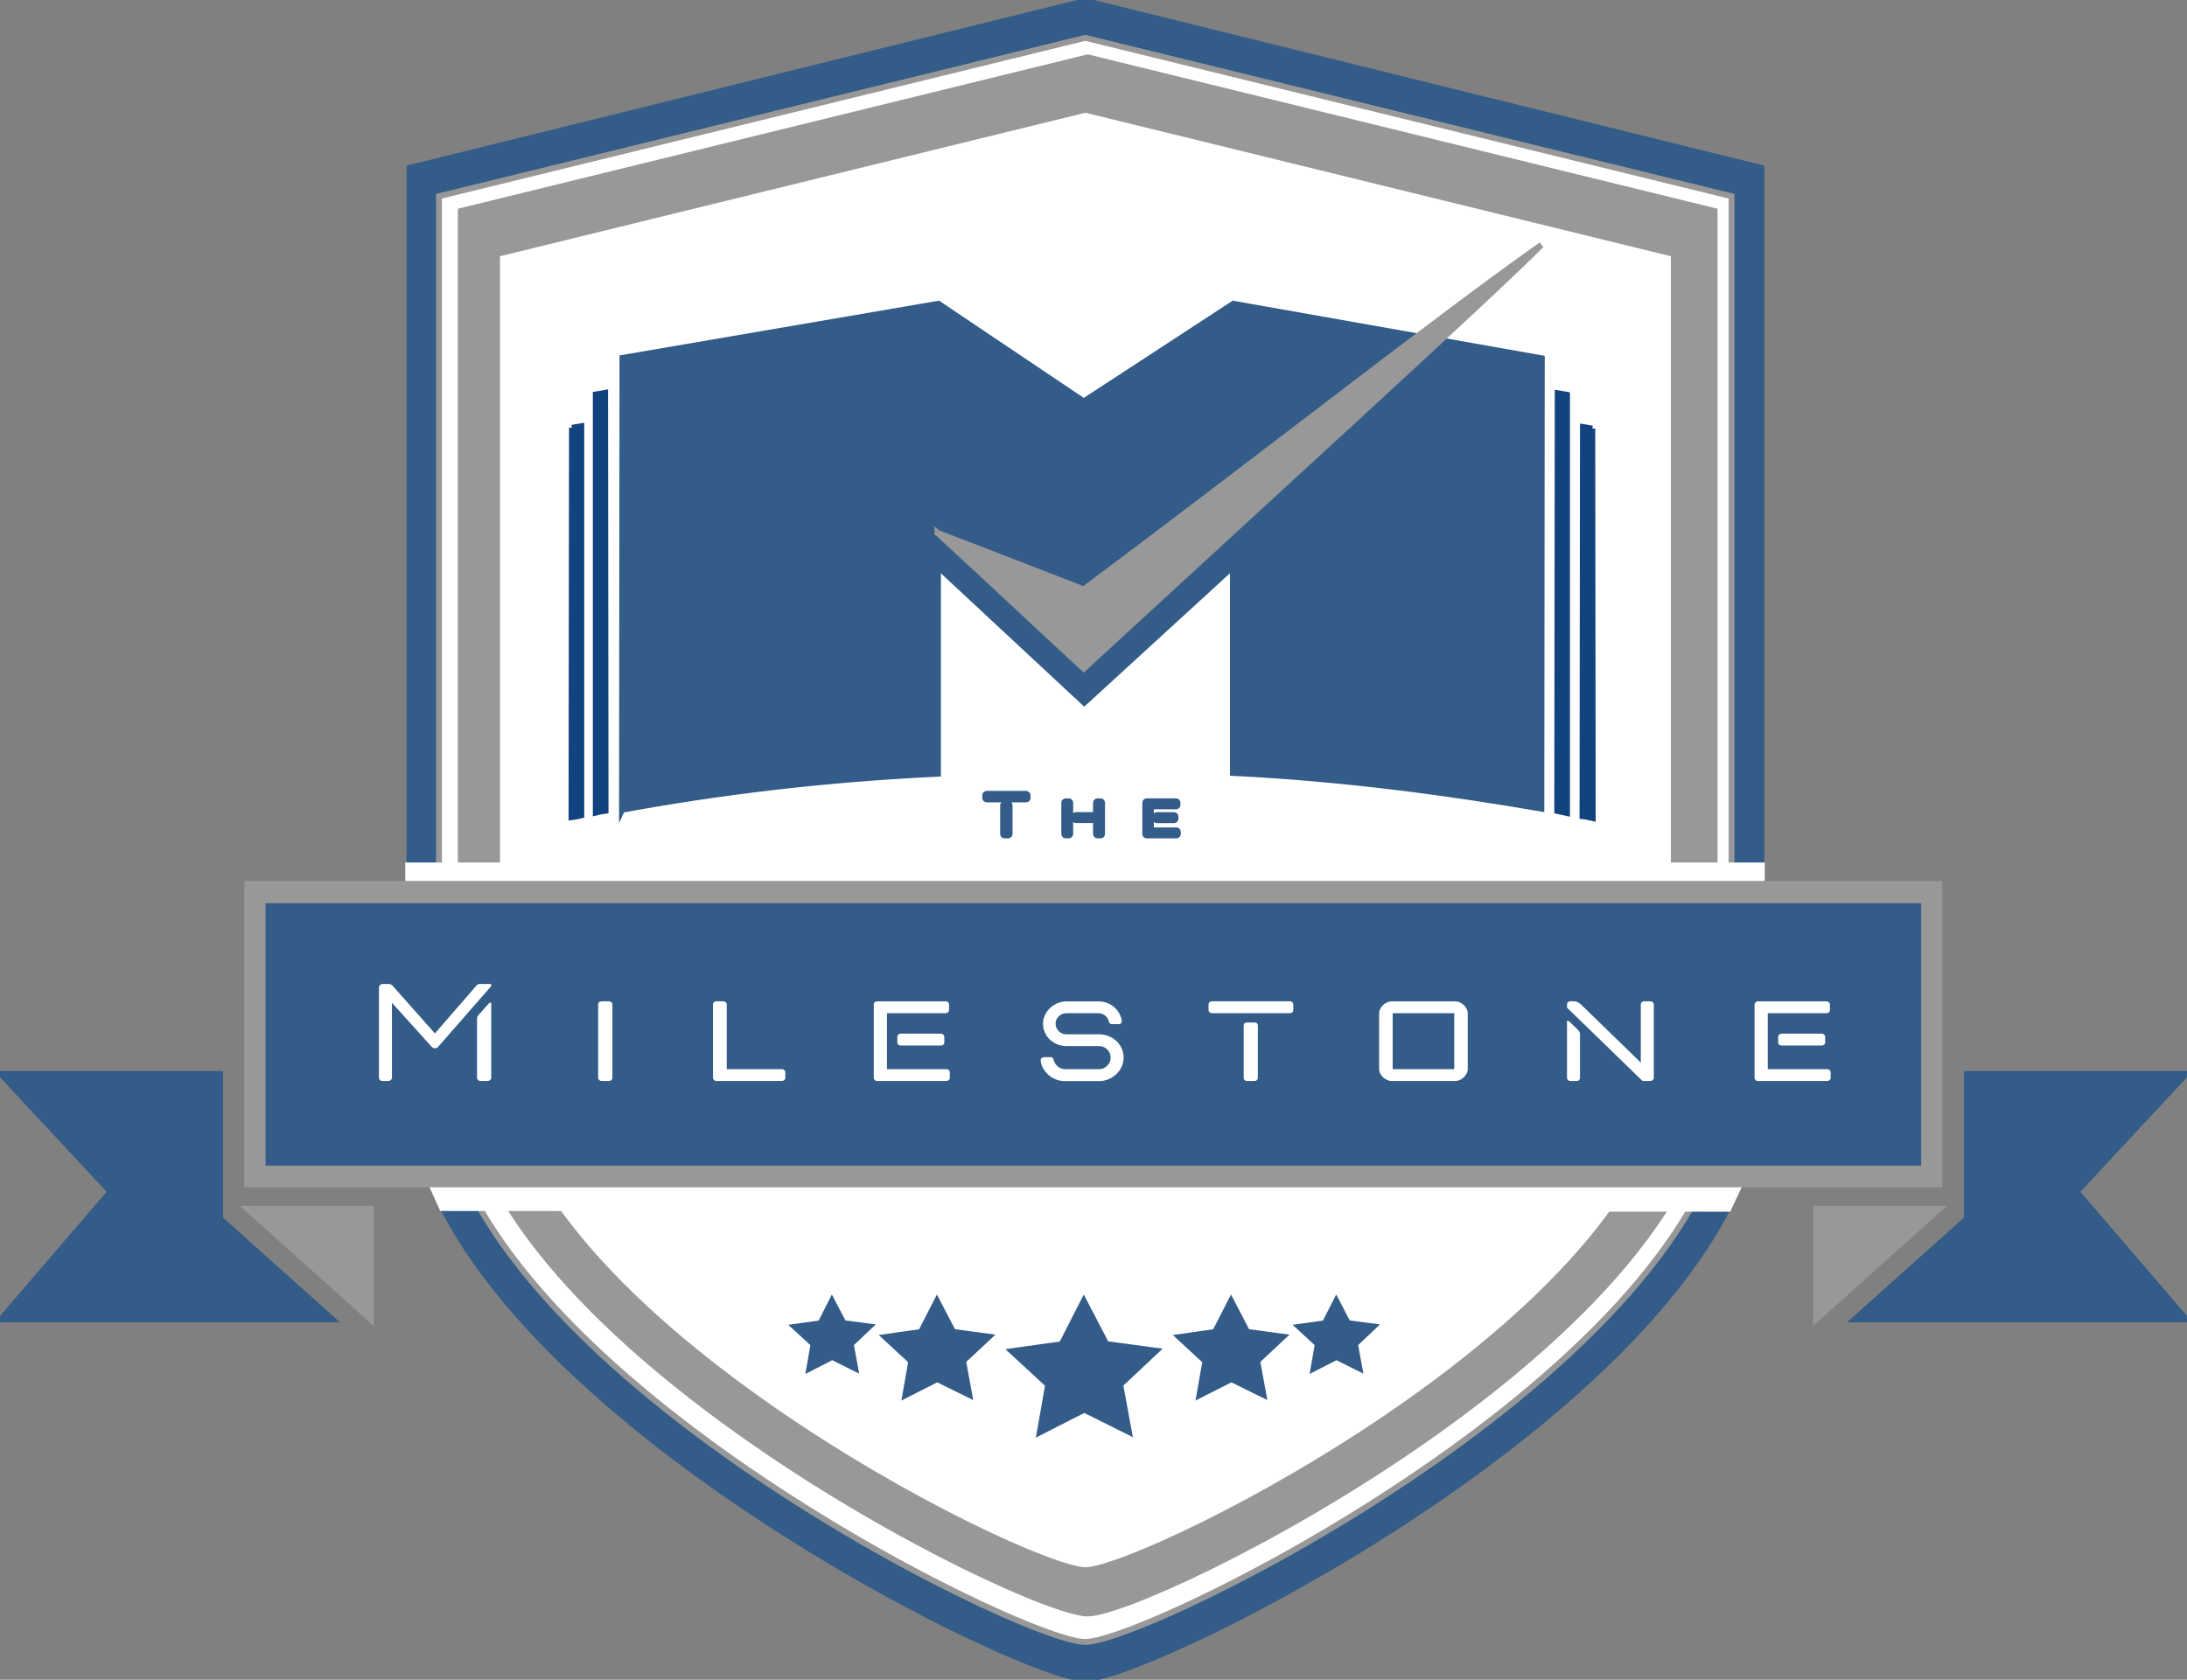 <svg xmlns="http://www.w3.org/2000/svg" width="82" height="63" viewBox="0 0 82 63" fill="none"><rect x="0" y="0" width="82" height="63" fill="#808080" stroke="none"/><g clip-path="url(#clip0_292_1025)"><path d="M66.041 6.298V40.613C66.041 51.688 43.232 62.966 40.698 62.966C38.163 62.966 15.355 51.689 15.355 40.613V6.298L40.698 0.036L66.041 6.298Z" fill="#335C88"></path><path d="M40.698 0.036L15.355 6.298V40.613C15.355 51.688 38.168 62.966 40.698 62.966C43.228 62.966 66.041 51.689 66.041 40.613V6.298L40.698 0.036Z" stroke="#335C88" stroke-width="0.22" stroke-miterlimit="10"></path><path d="M40.692 1.419L16.459 7.36V40.214C16.459 50.803 38.271 61.582 40.691 61.582C43.11 61.582 64.922 50.803 64.922 40.214V7.36L40.692 1.419Z" fill="white" stroke="#989898" stroke-width="0.22" stroke-miterlimit="10"></path><path d="M40.784 2.151L17.277 7.915V39.785C17.277 50.057 38.435 60.514 40.783 60.514C43.13 60.514 64.289 50.057 64.289 39.785V7.915L40.784 2.151Z" fill="#989898" stroke="#989898" stroke-width="0.22" stroke-miterlimit="10"></path><path d="M40.698 4.115L18.637 9.524V39.434C18.637 49.074 38.494 58.888 40.698 58.888C42.902 58.888 62.759 49.074 62.759 39.434V9.524L40.698 4.115Z" fill="white" stroke="#989898" stroke-width="0.22" stroke-miterlimit="10"></path><path d="M66.058 32.458H15.306V34.234H66.058V32.458Z" fill="white"></path><path d="M66.058 32.458H15.306V34.234H66.058V32.458Z" stroke="white" stroke-width="0.22" stroke-miterlimit="10"></path><path d="M23.321 30.374L23.338 13.423L35.185 11.392L40.635 15.055L46.243 11.392L57.809 13.438L57.792 30.328C54.374 29.739 50.431 29.195 46.226 28.989V21.25L40.653 26.355L35.169 21.25V29.019C30.787 29.225 26.828 29.725 23.322 30.372L23.321 30.374Z" fill="#335C88" stroke="#335C88" stroke-width="0.22" stroke-miterlimit="10"></path><path fill-rule="evenodd" clip-rule="evenodd" d="M22.338 14.793L22.689 14.734L22.706 30.404C22.584 30.418 22.46 30.448 22.338 30.477V14.793Z" fill="#13437E" stroke="#13437E" stroke-width="0.22" stroke-miterlimit="10"></path><path fill-rule="evenodd" clip-rule="evenodd" d="M58.755 14.807L58.405 14.748L58.387 30.418C58.51 30.448 58.633 30.462 58.755 30.491V14.807Z" fill="#13437E" stroke="#13437E" stroke-width="0.22" stroke-miterlimit="10"></path><path fill-rule="evenodd" clip-rule="evenodd" d="M21.445 16.043L21.796 15.984V30.58C21.674 30.61 21.55 30.638 21.428 30.652L21.445 16.041V16.043Z" fill="#13437E" stroke="#13437E" stroke-width="0.22" stroke-miterlimit="10"></path><path fill-rule="evenodd" clip-rule="evenodd" d="M59.702 16.073L59.351 16.014L59.334 30.61C59.473 30.624 59.597 30.654 59.719 30.683L59.702 16.072V16.073Z" fill="#13437E" stroke="#13437E" stroke-width="0.22" stroke-miterlimit="10"></path><path d="M35.149 19.986C35.446 20.089 40.564 22.076 40.633 22.104C47.188 17.219 53.9 11.922 57.79 9.186C56.126 10.892 46.907 19.294 40.633 25.076C38.723 23.311 37.006 21.691 35.149 19.985V19.986Z" fill="#989898" stroke="#989898" stroke-width="0.22" stroke-miterlimit="10"></path><path d="M64.803 45.335L16.578 45.308L15.773 43.531L65.634 43.558L64.803 45.335Z" fill="white"></path><path d="M64.803 45.335L16.578 45.308L15.773 43.531L65.634 43.558L64.803 45.335Z" stroke="white" stroke-width="0.22" stroke-miterlimit="10"></path><path d="M51.499 49.751L50.804 50.409L50.972 51.322L50.109 50.892L49.249 51.332L49.41 50.409L48.711 49.764L49.673 49.631L50.102 48.791L50.537 49.624L51.499 49.751Z" fill="#335C88"></path><path d="M48.104 50.134L47.136 51.04L47.371 52.315L46.171 51.722L44.971 52.33L45.196 51.05L44.219 50.147L45.56 49.956L46.157 48.791L46.761 49.953L48.104 50.134Z" fill="#335C88"></path><path d="M43.349 50.66L42.001 51.926L42.328 53.704L40.653 52.87L38.986 53.719L39.3 51.932L37.941 50.677L39.808 50.416L40.636 48.791L41.479 50.409L43.349 50.66Z" fill="#335C88"></path><path d="M37.078 50.134L36.109 51.04L36.344 52.315L35.14 51.722L33.943 52.33L34.168 51.05L33.192 50.147L34.533 49.956L35.13 48.791L35.734 49.953L37.078 50.134Z" fill="#335C88"></path><path d="M32.593 49.751L31.898 50.409L32.066 51.322L31.203 50.892L30.343 51.332L30.504 50.409L29.802 49.764L30.767 49.631L31.192 48.791L31.627 49.624L32.593 49.751Z" fill="#335C88"></path><path d="M41.479 50.409L40.636 48.791L39.808 50.416L37.941 50.677L39.3 51.932L38.986 53.719L40.653 52.87L42.328 53.704L42.001 51.926L43.349 50.66L41.479 50.409Z" stroke="#335C88" stroke-width="0.22" stroke-miterlimit="10"></path><path d="M35.734 49.953L35.13 48.791L34.533 49.956L33.192 50.147L34.168 51.05L33.943 52.33L35.14 51.722L36.344 52.315L36.109 51.04L37.078 50.134L35.734 49.953Z" stroke="#335C88" stroke-width="0.22" stroke-miterlimit="10"></path><path d="M31.627 49.624L31.192 48.791L30.767 49.631L29.802 49.764L30.504 50.409L30.343 51.332L31.203 50.892L32.066 51.322L31.898 50.409L32.593 49.751L31.627 49.624Z" stroke="#335C88" stroke-width="0.22" stroke-miterlimit="10"></path><path d="M46.761 49.953L46.157 48.791L45.56 49.956L44.219 50.147L45.196 51.05L44.971 52.33L46.171 51.722L47.371 52.315L47.136 51.04L48.104 50.134L46.761 49.953Z" stroke="#335C88" stroke-width="0.22" stroke-miterlimit="10"></path><path d="M50.537 49.624L50.102 48.791L49.673 49.631L48.711 49.764L49.41 50.409L49.249 51.332L50.109 50.892L50.972 51.322L50.804 50.409L51.499 49.751L50.537 49.624Z" stroke="#335C88" stroke-width="0.22" stroke-miterlimit="10"></path><path d="M73.744 40.28V43.959V44.419V44.879V45.719L73.443 45.989L69.543 49.481H81.964L77.855 44.695L81.964 40.28H73.744Z" fill="#335C88" stroke="#335C88" stroke-width="0.22" stroke-miterlimit="10"></path><path d="M68.092 49.483V45.336H72.717L68.092 49.483Z" fill="#989898" stroke="#989898" stroke-width="0.22" stroke-miterlimit="10"></path><path d="M8.255 40.28V43.959V44.419V44.879V45.719L8.556 45.989L12.455 49.481H0.036L4.145 44.695L0.036 40.28H8.255Z" fill="#335C88" stroke="#335C88" stroke-width="0.22" stroke-miterlimit="10"></path><path d="M9.279 45.336H13.903V49.483L9.279 45.336Z" fill="#989898" stroke="#989898" stroke-width="0.22" stroke-miterlimit="10"></path><path d="M72.717 44.42V33.149H9.272V44.42H72.717Z" fill="#989898" stroke="#989898" stroke-width="0.22" stroke-miterlimit="10"></path><path d="M71.923 33.985H10.066V43.607H71.923V33.985Z" fill="#335C88" stroke="#335C88" stroke-width="0.22" stroke-miterlimit="10"></path><path d="M36.939 29.828C36.939 29.814 36.945 29.801 36.955 29.791C36.965 29.779 36.98 29.773 36.997 29.773H38.473C38.49 29.773 38.503 29.779 38.514 29.791C38.526 29.802 38.53 29.815 38.53 29.828V29.925C38.53 29.963 38.512 29.982 38.473 29.982H36.997C36.98 29.982 36.967 29.976 36.955 29.965C36.945 29.953 36.939 29.941 36.939 29.924V29.826V29.828ZM37.61 30.202C37.61 30.186 37.615 30.174 37.627 30.164C37.639 30.154 37.653 30.148 37.67 30.148H37.797C37.814 30.148 37.827 30.154 37.838 30.164C37.85 30.174 37.854 30.186 37.854 30.202V31.277C37.854 31.293 37.849 31.307 37.838 31.317C37.828 31.327 37.814 31.333 37.797 31.333H37.67C37.653 31.333 37.639 31.327 37.627 31.317C37.615 31.307 37.61 31.294 37.61 31.277V30.202Z" fill="#335C88" stroke="#335C88" stroke-width="0.22" stroke-miterlimit="10"></path><path d="M39.903 30.104C39.903 30.088 39.908 30.075 39.918 30.067C39.928 30.058 39.941 30.054 39.956 30.054H40.075C40.09 30.054 40.102 30.058 40.112 30.067C40.123 30.075 40.128 30.088 40.128 30.104V31.281C40.128 31.296 40.123 31.307 40.112 31.317C40.102 31.327 40.09 31.333 40.075 31.333H39.956C39.941 31.333 39.928 31.327 39.918 31.317C39.908 31.307 39.903 31.294 39.903 31.281V30.104ZM40.291 30.62C40.291 30.605 40.297 30.594 40.307 30.584C40.317 30.574 40.33 30.568 40.344 30.568H41.093V30.104C41.093 30.089 41.099 30.078 41.109 30.068C41.119 30.058 41.132 30.052 41.148 30.052H41.266C41.281 30.052 41.293 30.058 41.305 30.068C41.315 30.078 41.321 30.091 41.321 30.104V31.281C41.321 31.296 41.315 31.307 41.305 31.317C41.295 31.327 41.282 31.333 41.266 31.333H41.148C41.134 31.333 41.121 31.327 41.109 31.317C41.098 31.307 41.093 31.294 41.093 31.281V30.758H40.344C40.33 30.758 40.317 30.754 40.307 30.745C40.297 30.737 40.291 30.724 40.291 30.708V30.621V30.62Z" fill="#335C88" stroke="#335C88" stroke-width="0.22" stroke-miterlimit="10"></path><path d="M43.153 31.143H44.11C44.124 31.143 44.137 31.148 44.147 31.159C44.157 31.169 44.163 31.181 44.163 31.194V31.281C44.163 31.296 44.157 31.307 44.147 31.317C44.137 31.327 44.124 31.333 44.11 31.333H42.994C42.979 31.333 42.966 31.327 42.956 31.317C42.946 31.307 42.94 31.294 42.94 31.281V30.104C42.94 30.089 42.946 30.078 42.956 30.068C42.966 30.058 42.979 30.052 42.994 30.052H44.097C44.111 30.052 44.124 30.058 44.134 30.068C44.144 30.078 44.15 30.091 44.15 30.104V30.191C44.15 30.205 44.144 30.217 44.134 30.227C44.124 30.237 44.111 30.242 44.097 30.242H43.152V31.143H43.153ZM43.32 30.622C43.32 30.608 43.326 30.597 43.336 30.587C43.346 30.577 43.359 30.571 43.373 30.571H44.021C44.035 30.571 44.048 30.577 44.058 30.587C44.068 30.597 44.074 30.61 44.074 30.622V30.71C44.074 30.725 44.068 30.738 44.058 30.747C44.048 30.755 44.035 30.761 44.021 30.761H43.373C43.359 30.761 43.346 30.757 43.336 30.747C43.326 30.738 43.32 30.725 43.32 30.71V30.622Z" fill="#335C88" stroke="#335C88" stroke-width="0.22" stroke-miterlimit="10"></path><path d="M14.21 37.04C14.21 37.002 14.223 36.97 14.247 36.944C14.272 36.918 14.305 36.905 14.345 36.905H14.569C14.624 36.905 14.672 36.924 14.712 36.961L16.307 38.759L17.866 36.961C17.901 36.924 17.938 36.905 17.979 36.905H18.375C18.41 36.905 18.427 36.92 18.427 36.948C18.427 36.962 18.414 36.985 18.39 37.018L16.429 39.259C16.425 39.269 16.415 39.278 16.399 39.288C16.369 39.306 16.34 39.316 16.311 39.316C16.277 39.316 16.245 39.306 16.215 39.288C16.201 39.278 16.191 39.269 16.185 39.259L14.696 37.61V40.415C14.696 40.453 14.682 40.484 14.654 40.507C14.627 40.53 14.594 40.543 14.554 40.543H14.344C14.303 40.543 14.272 40.531 14.246 40.507C14.221 40.483 14.209 40.453 14.209 40.415V37.04H14.21ZM17.888 38.182C17.888 38.149 17.905 38.111 17.94 38.069L18.299 37.667C18.334 37.624 18.364 37.604 18.388 37.604C18.409 37.604 18.419 37.618 18.419 37.646V40.415C18.419 40.453 18.404 40.484 18.377 40.507C18.35 40.53 18.317 40.543 18.276 40.543H18.022C17.981 40.543 17.95 40.531 17.924 40.507C17.899 40.483 17.886 40.453 17.886 40.415V38.182H17.888Z" fill="white"></path><path d="M22.427 37.674C22.427 37.641 22.439 37.613 22.465 37.59C22.489 37.566 22.52 37.554 22.554 37.554H22.834C22.869 37.554 22.898 37.566 22.924 37.59C22.948 37.613 22.961 37.641 22.961 37.674V40.423C22.961 40.456 22.948 40.484 22.924 40.507C22.899 40.53 22.869 40.543 22.834 40.543H22.554C22.52 40.543 22.491 40.531 22.465 40.507C22.44 40.483 22.427 40.456 22.427 40.423V37.674Z" fill="white"></path><path d="M26.733 37.674C26.733 37.641 26.744 37.613 26.77 37.59C26.794 37.566 26.825 37.554 26.858 37.554H27.122C27.157 37.554 27.186 37.566 27.212 37.59C27.236 37.613 27.249 37.641 27.249 37.674V40.098H29.32C29.355 40.098 29.384 40.11 29.408 40.134C29.432 40.158 29.445 40.185 29.445 40.218V40.423C29.445 40.456 29.432 40.484 29.408 40.507C29.384 40.53 29.353 40.543 29.32 40.543H26.859C26.825 40.543 26.796 40.531 26.771 40.507C26.747 40.483 26.734 40.456 26.734 40.423V37.674H26.733Z" fill="white"></path><path d="M33.254 40.1H35.488C35.523 40.1 35.551 40.111 35.576 40.135C35.6 40.16 35.613 40.187 35.613 40.22V40.424C35.613 40.457 35.6 40.486 35.576 40.508C35.551 40.531 35.521 40.544 35.488 40.544H32.885C32.85 40.544 32.821 40.533 32.797 40.508C32.772 40.484 32.761 40.457 32.761 40.424V37.676C32.761 37.643 32.772 37.614 32.797 37.591C32.821 37.567 32.85 37.556 32.885 37.556H35.459C35.494 37.556 35.523 37.567 35.547 37.591C35.572 37.614 35.584 37.643 35.584 37.676V37.88C35.584 37.913 35.572 37.942 35.547 37.964C35.523 37.989 35.492 38 35.459 38H33.256V40.101L33.254 40.1ZM33.645 38.888C33.645 38.855 33.657 38.826 33.683 38.803C33.707 38.781 33.737 38.768 33.771 38.768H35.281C35.316 38.768 35.344 38.779 35.37 38.803C35.395 38.828 35.407 38.855 35.407 38.888V39.092C35.407 39.129 35.395 39.159 35.37 39.181C35.346 39.202 35.316 39.212 35.281 39.212H33.771C33.736 39.212 33.707 39.202 33.683 39.181C33.658 39.159 33.645 39.131 33.645 39.092V38.888Z" fill="white"></path><path d="M39.018 39.768C39.018 39.735 39.029 39.706 39.055 39.684C39.08 39.661 39.11 39.648 39.143 39.648H39.386C39.455 39.648 39.494 39.681 39.504 39.746C39.529 39.845 39.58 39.928 39.659 39.997C39.739 40.065 39.832 40.099 39.94 40.099H41.207C41.329 40.099 41.433 40.057 41.516 39.969C41.6 39.882 41.642 39.781 41.642 39.664C41.642 39.546 41.6 39.445 41.516 39.361C41.433 39.276 41.329 39.233 41.207 39.233H39.992C39.869 39.233 39.754 39.212 39.649 39.17C39.544 39.128 39.451 39.069 39.369 38.995C39.288 38.919 39.224 38.832 39.178 38.73C39.132 38.629 39.107 38.52 39.107 38.403C39.107 38.286 39.13 38.176 39.178 38.076C39.224 37.974 39.288 37.886 39.369 37.809C39.449 37.731 39.543 37.67 39.649 37.626C39.754 37.581 39.869 37.558 39.992 37.558H41.193C41.301 37.558 41.406 37.577 41.506 37.614C41.607 37.651 41.696 37.703 41.771 37.768C41.847 37.834 41.91 37.911 41.962 38.001C42.014 38.09 42.047 38.187 42.062 38.29C42.062 38.37 42.02 38.41 41.936 38.41H41.7C41.627 38.41 41.585 38.377 41.575 38.312C41.555 38.223 41.509 38.149 41.436 38.09C41.362 38.031 41.276 38.001 41.178 38.001H39.984C39.871 38.001 39.776 38.04 39.697 38.117C39.618 38.194 39.579 38.286 39.579 38.393C39.579 38.5 39.618 38.593 39.697 38.673C39.776 38.752 39.871 38.792 39.984 38.792H41.201C41.329 38.792 41.449 38.815 41.562 38.859C41.676 38.903 41.774 38.965 41.857 39.043C41.941 39.12 42.007 39.213 42.056 39.319C42.105 39.425 42.129 39.539 42.129 39.662C42.129 39.785 42.105 39.899 42.056 40.005C42.007 40.111 41.941 40.205 41.857 40.285C41.774 40.365 41.676 40.43 41.562 40.477C41.449 40.524 41.329 40.548 41.201 40.548H39.934C39.816 40.548 39.704 40.528 39.599 40.488C39.494 40.448 39.401 40.392 39.319 40.322C39.238 40.252 39.17 40.169 39.116 40.075C39.061 39.981 39.029 39.881 39.019 39.772L39.018 39.768Z" fill="white"></path><path d="M45.312 37.674C45.312 37.641 45.324 37.613 45.35 37.59C45.374 37.566 45.404 37.554 45.439 37.554H48.365C48.403 37.554 48.435 37.566 48.457 37.59C48.478 37.613 48.49 37.641 48.49 37.674V37.879C48.49 37.911 48.478 37.94 48.457 37.963C48.435 37.987 48.403 37.999 48.365 37.999H45.439C45.404 37.999 45.376 37.987 45.35 37.963C45.325 37.94 45.312 37.911 45.312 37.879V37.674ZM46.631 38.47C46.631 38.39 46.673 38.35 46.757 38.35H47.037C47.12 38.35 47.162 38.39 47.162 38.47V40.423C47.162 40.456 47.151 40.484 47.129 40.507C47.107 40.53 47.076 40.543 47.037 40.543H46.757C46.718 40.543 46.686 40.531 46.664 40.507C46.643 40.483 46.631 40.456 46.631 40.423V38.47Z" fill="white"></path><path d="M51.709 37.999C51.709 37.947 51.722 37.894 51.749 37.84C51.776 37.786 51.812 37.739 51.856 37.696C51.899 37.653 51.95 37.62 52.007 37.594C52.063 37.569 52.119 37.556 52.172 37.556H54.567C54.626 37.556 54.682 37.569 54.737 37.594C54.791 37.62 54.84 37.654 54.885 37.696C54.929 37.739 54.964 37.786 54.991 37.84C55.019 37.894 55.032 37.947 55.032 37.999V40.1C55.032 40.151 55.019 40.204 54.991 40.258C54.964 40.313 54.928 40.36 54.885 40.403C54.84 40.446 54.791 40.48 54.737 40.504C54.682 40.53 54.626 40.543 54.567 40.543H52.172C52.117 40.543 52.063 40.53 52.007 40.504C51.95 40.478 51.9 40.444 51.856 40.403C51.811 40.361 51.775 40.313 51.749 40.258C51.722 40.204 51.709 40.151 51.709 40.1V37.999ZM52.218 40.1H54.525V37.999H52.218V40.1Z" fill="white"></path><path d="M58.755 37.674C58.755 37.637 58.767 37.607 58.793 37.586C58.817 37.564 58.848 37.554 58.881 37.554H59.029C59.063 37.554 59.104 37.564 59.15 37.586C59.196 37.607 59.239 37.636 59.279 37.674L61.52 39.852V37.674C61.52 37.641 61.532 37.613 61.553 37.59C61.575 37.566 61.606 37.554 61.645 37.554H61.881C61.916 37.554 61.944 37.566 61.97 37.59C61.995 37.613 62.008 37.641 62.008 37.674V40.423C62.008 40.456 61.995 40.484 61.97 40.507C61.946 40.53 61.916 40.543 61.881 40.543H61.638C61.593 40.543 61.562 40.528 61.542 40.5L58.755 37.793V37.673V37.674ZM58.755 38.316C58.755 38.293 58.763 38.28 58.777 38.28C58.787 38.28 58.809 38.292 58.843 38.316L59.167 38.626C59.187 38.65 59.204 38.675 59.219 38.7C59.233 38.726 59.24 38.749 59.24 38.768V40.424C59.24 40.457 59.229 40.486 59.207 40.508C59.186 40.531 59.154 40.544 59.115 40.544H58.879C58.845 40.544 58.816 40.533 58.791 40.508C58.767 40.484 58.754 40.457 58.754 40.424V38.316H58.755Z" fill="white"></path><path d="M66.28 40.1H68.514C68.548 40.1 68.577 40.111 68.601 40.135C68.626 40.16 68.639 40.187 68.639 40.22V40.424C68.639 40.457 68.626 40.486 68.601 40.508C68.577 40.531 68.547 40.544 68.514 40.544H65.91C65.876 40.544 65.847 40.533 65.822 40.508C65.798 40.484 65.786 40.457 65.786 40.424V37.676C65.786 37.643 65.798 37.614 65.822 37.591C65.847 37.567 65.876 37.556 65.91 37.556H68.485C68.519 37.556 68.548 37.567 68.574 37.591C68.599 37.614 68.611 37.643 68.611 37.676V37.88C68.611 37.913 68.599 37.942 68.574 37.964C68.55 37.989 68.519 38 68.485 38H66.281V40.101L66.28 40.1ZM66.671 38.888C66.671 38.855 66.683 38.826 66.708 38.803C66.733 38.781 66.763 38.768 66.798 38.768H68.308C68.343 38.768 68.371 38.779 68.396 38.803C68.42 38.828 68.433 38.855 68.433 38.888V39.092C68.433 39.129 68.42 39.159 68.396 39.181C68.371 39.202 68.341 39.212 68.308 39.212H66.798C66.763 39.212 66.734 39.202 66.708 39.181C66.684 39.159 66.671 39.131 66.671 39.092V38.888Z" fill="white"></path></g><defs><clipPath id="clip0_292_1025"><rect width="82" height="63" fill="white"></rect></clipPath></defs></svg>